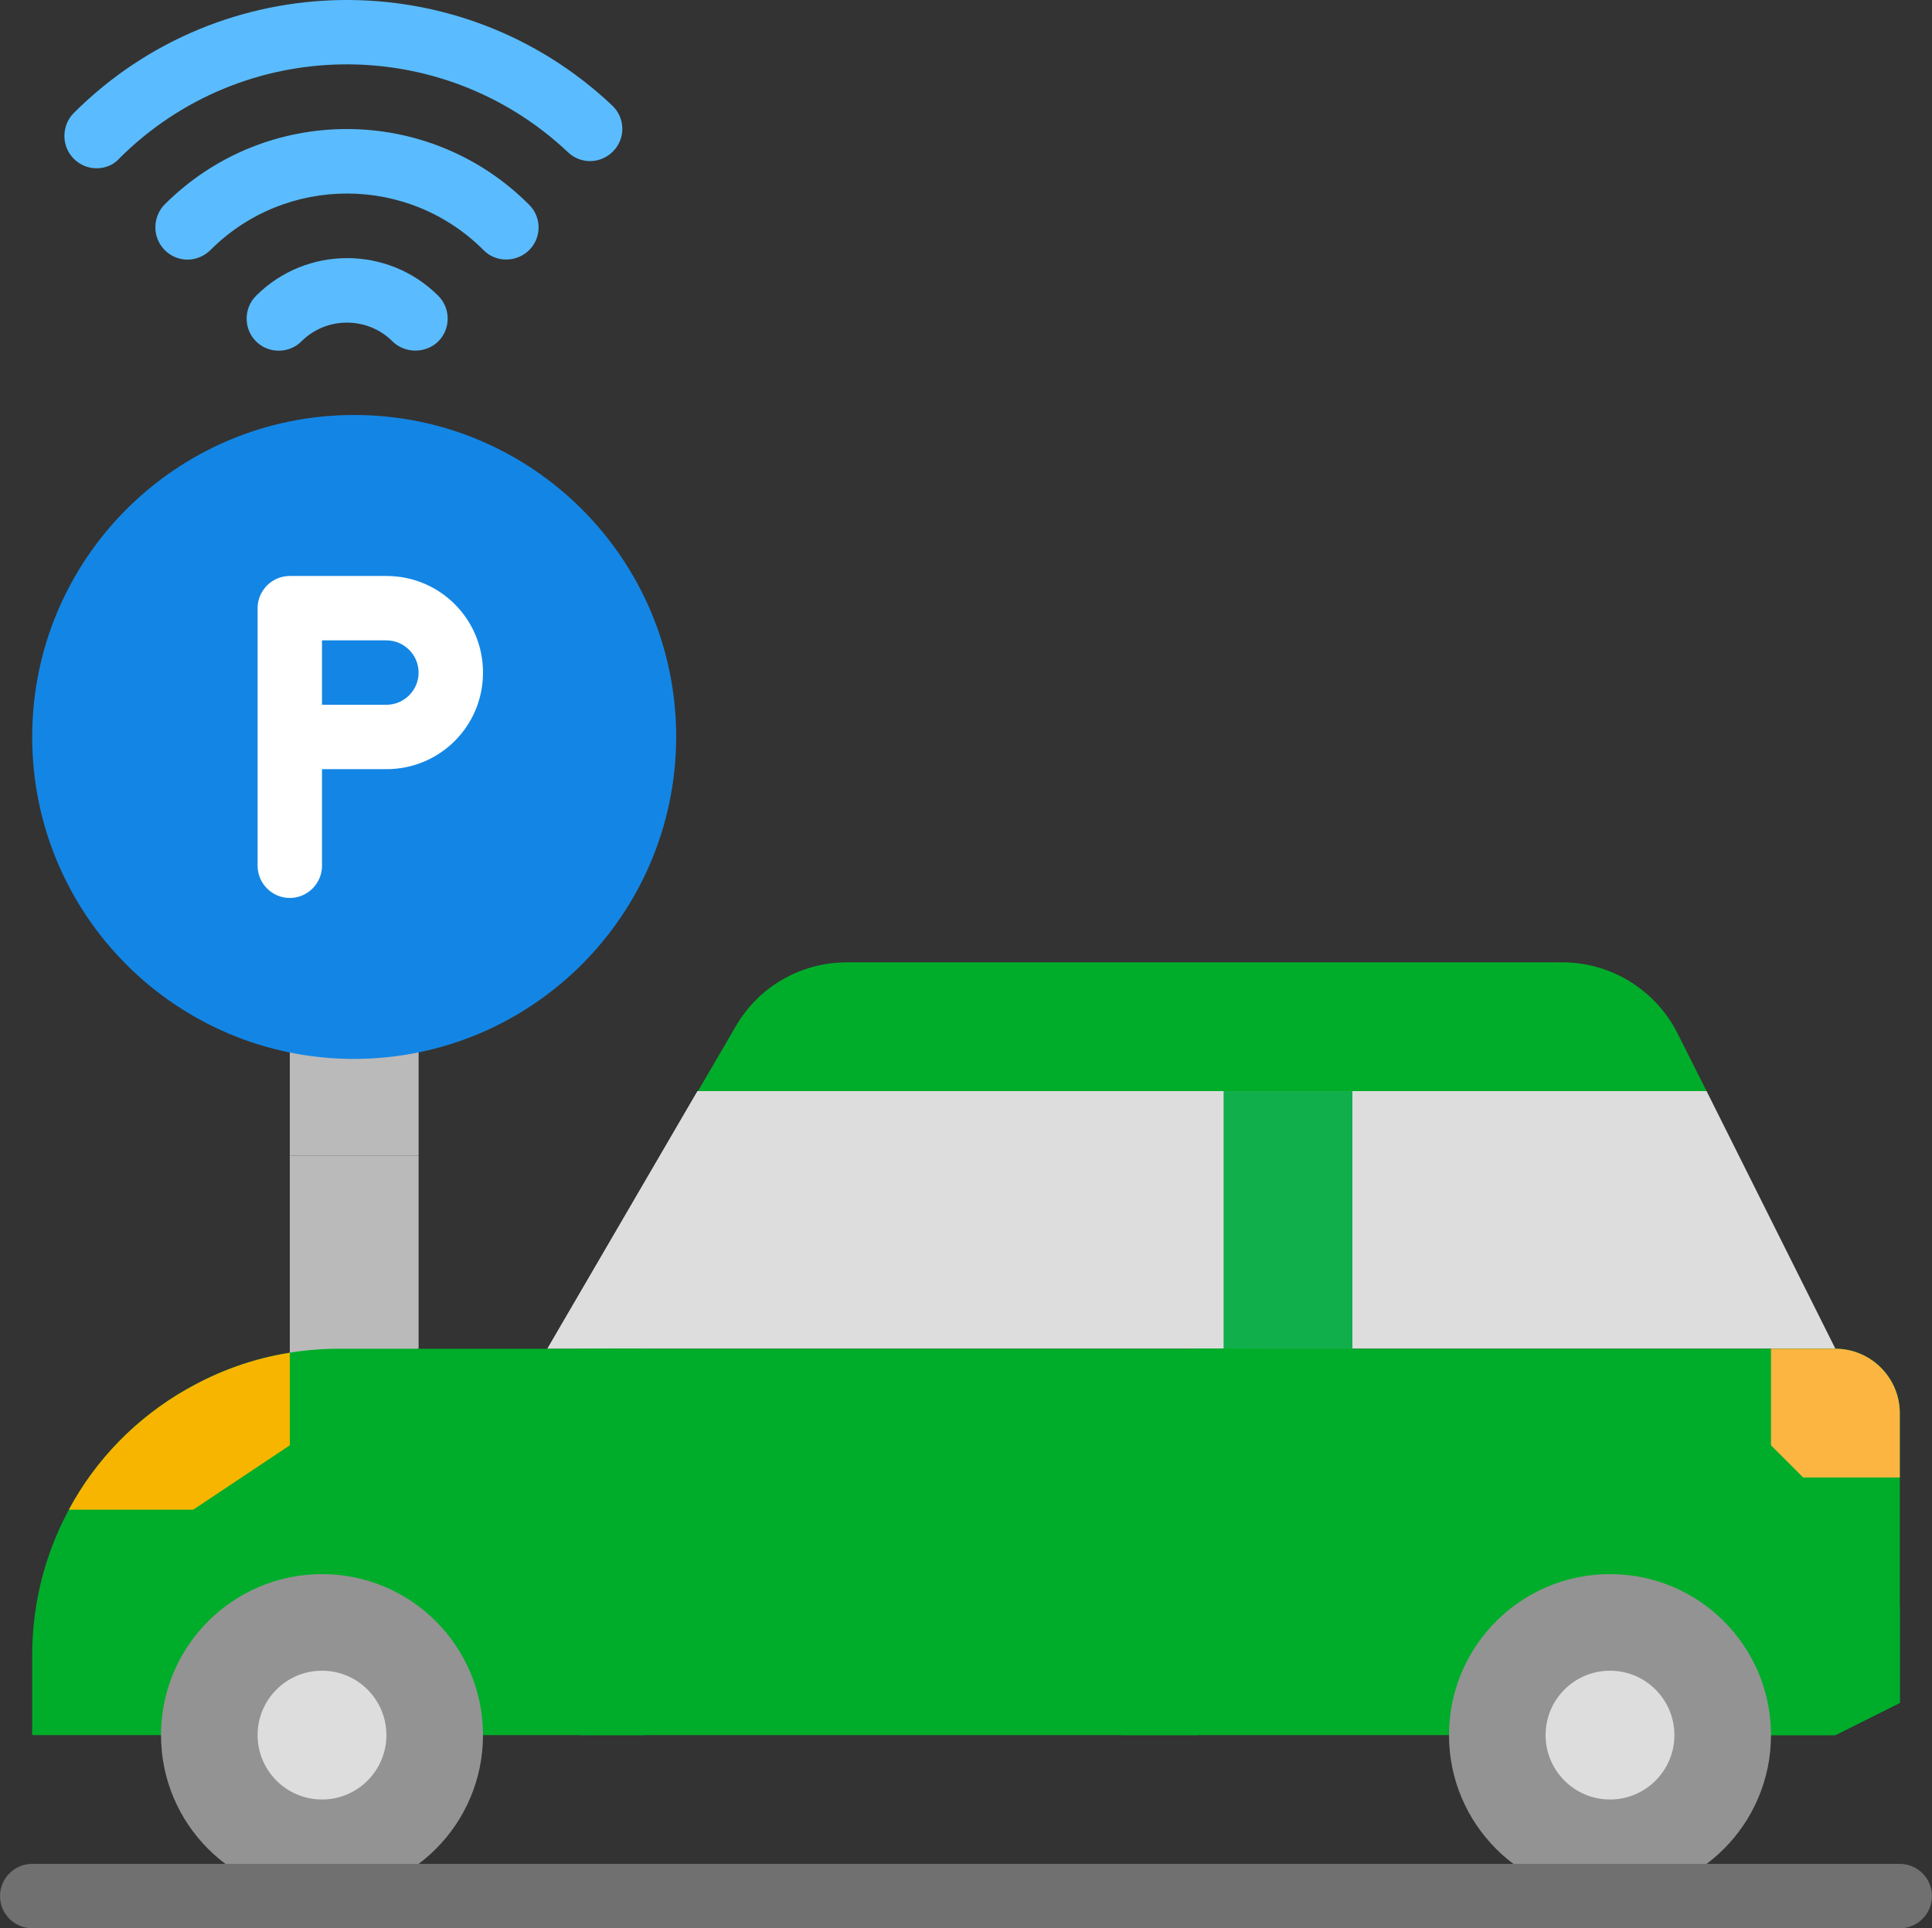 <?xml version="1.0" encoding="UTF-8"?>
<svg id="Layer_1" data-name="Layer 1" xmlns="http://www.w3.org/2000/svg" viewBox="0 0 480 479.11">
  <rect x="0" y="0" width="480" height="479.11" fill="#333333" stroke="none"/>
  <g id="FLAT">
    <path d="M456,335.11l-32-64h-250.7l-37.3,64h320Z" style="fill: #ddd; stroke-width: 0px;"/>
    <path d="M304,271.11h32v72h-32v-72Z" style="fill: #11af4b; stroke-width: 0px;"/>
    <path d="M416.8,256.81c-5.4-10.8-16.5-17.7-28.6-17.7h-177.8c-11.4,0-21.9,6-27.6,15.9l-9.4,16.1h250.6l-7.2-14.3Z" style="fill: #00ad2a; stroke-width: 0px;"/>
    <path d="M189.1,271.11l-37.1,64h-16l37.3-64h15.8Z" style="fill: #ddd; stroke-width: 0px;"/>
    <path d="M104,335.11l-32,8v-56h32v48Z" style="fill: #bababa; stroke-width: 0px;"/>
    <path d="M456,431.11H8v-19.9c0-27.3,14.6-52.5,38.3-66l.2-.1c11.5-6.6,24.5-10,37.7-10h371.8c8.8,0,16,7.2,16,16v72l-16,8Z" style="fill: #00ad2a; stroke-width: 0px;"/>
    <path d="M472,351.11v16h-24l-8-8v-24h16c8.8,0,16,7.2,16,16Z" style="fill: #fbb540; stroke-width: 0px;"/>
    <path d="M72,336.11v23l-24,16h-30.9c6.7-12.5,16.8-22.8,29.2-29.9l.2-.1c7.9-4.5,16.5-7.6,25.5-9Z" style="fill: #f7b500; stroke-width: 0px;"/>
    <circle cx="80" cy="431.11" r="40" style="fill: #939393; stroke-width: 0px;"/>
    <circle cx="80" cy="431.11" r="16" style="fill: #ddd; stroke-width: 0px;"/>
    <g>
      <path d="M272,375.11h-24c-4.4,0-8-3.6-8-8s3.6-8,8-8h24c4.4,0,8,3.6,8,8s-3.6,8-8,8Z" style="fill: #00ad2a; stroke-width: 0px;"/>
      <path d="M360,375.61h-24c-4.4,0-8-3.6-8-8s3.6-8,8-8h24c4.4,0,8,3.6,8,8s-3.6,8-8,8Z" style="fill: #00ad2a; stroke-width: 0px;"/>
      <path d="M312,335.11v72c0,1.6-.5,3.1-1.3,4.4l-13,19.6h-19.2l17.6-26.4v-69.6h15.9Z" style="fill: #00ad2a; stroke-width: 0px;"/>
      <path d="M144,335.11h16v96h-16v-96Z" style="fill: #00ad2a; stroke-width: 0px;"/>
      <path d="M472,399.11h-48v32h32l16-8v-24Z" style="fill: #00ad2a; stroke-width: 0px;"/>
    </g>
    <path d="M24,41.81c-4.4,0-8-3.6-8-8,0-2.1.8-4.2,2.3-5.7,36.7-36.7,96-37.6,133.8-1.9,3.2,3,3.4,8.1.3,11.3-3,3.2-8.1,3.4-11.3.3-31.5-29.7-80.9-29-111.5,1.6-1.4,1.6-3.5,2.4-5.6,2.4Z" style="fill: #5abcff; stroke-width: 0px;"/>
    <path d="M46.6,64.51c-4.4,0-8-3.6-8-8,0-2.1.8-4.2,2.3-5.7,25-25,65.5-25,90.5,0,3.2,3.1,3.2,8.2.1,11.3s-8.2,3.2-11.3.1l-.1-.1c-18.7-18.7-49.1-18.7-67.8,0h0c-1.5,1.5-3.6,2.4-5.7,2.4Z" style="fill: #5abcff; stroke-width: 0px;"/>
    <path d="M103.2,87.11c-2.1,0-4.2-.8-5.7-2.3-6.2-6.2-16.4-6.2-22.6,0-3.1,3.1-8.2,3.1-11.3,0s-3.1-8.2,0-11.3h0c12.5-12.5,32.8-12.5,45.3,0h0c3.1,3.1,3.1,8.2,0,11.3-1.5,1.5-3.6,2.3-5.7,2.3Z" style="fill: #5abcff; stroke-width: 0px;"/>
    <path d="M72,247.11h32v40h-32v-40Z" style="fill: #bababa; stroke-width: 0px;"/>
    <circle cx="88" cy="183.11" r="72" style="fill: #1386e5; stroke-width: 0px;"/>
    <path d="M88,263.11c-44.2,0-80-35.8-80-80s35.8-80,80-80,80,35.8,80,80c-.1,44.2-35.8,79.9-80,80ZM88,119.11c-35.3,0-64,28.7-64,64s28.7,64,64,64,64-28.7,64-64-28.7-64-64-64Z" style="fill: #1386e5; stroke-width: 0px;"/>
    <path d="M96,143.11h-24c-4.4,0-8,3.6-8,8v64c0,4.4,3.6,8,8,8s8-3.6,8-8v-24h16c13.3,0,24-10.7,24-24s-10.7-24-24-24ZM96,175.11h-16v-16h16c4.4,0,8,3.6,8,8s-3.6,8-8,8Z" style="fill: #fff; stroke-width: 0px;"/>
    <circle cx="400" cy="431.11" r="40" style="fill: #939393; stroke-width: 0px;"/>
    <circle cx="400" cy="431.11" r="16" style="fill: #ddd; stroke-width: 0px;"/>
    <path d="M472,479.11H8c-4.4,0-8-3.6-8-8s3.6-8,8-8h464c4.4,0,8,3.6,8,8s-3.6,8-8,8Z" style="fill: #707070; stroke-width: 0px;"/>
  </g>
</svg>